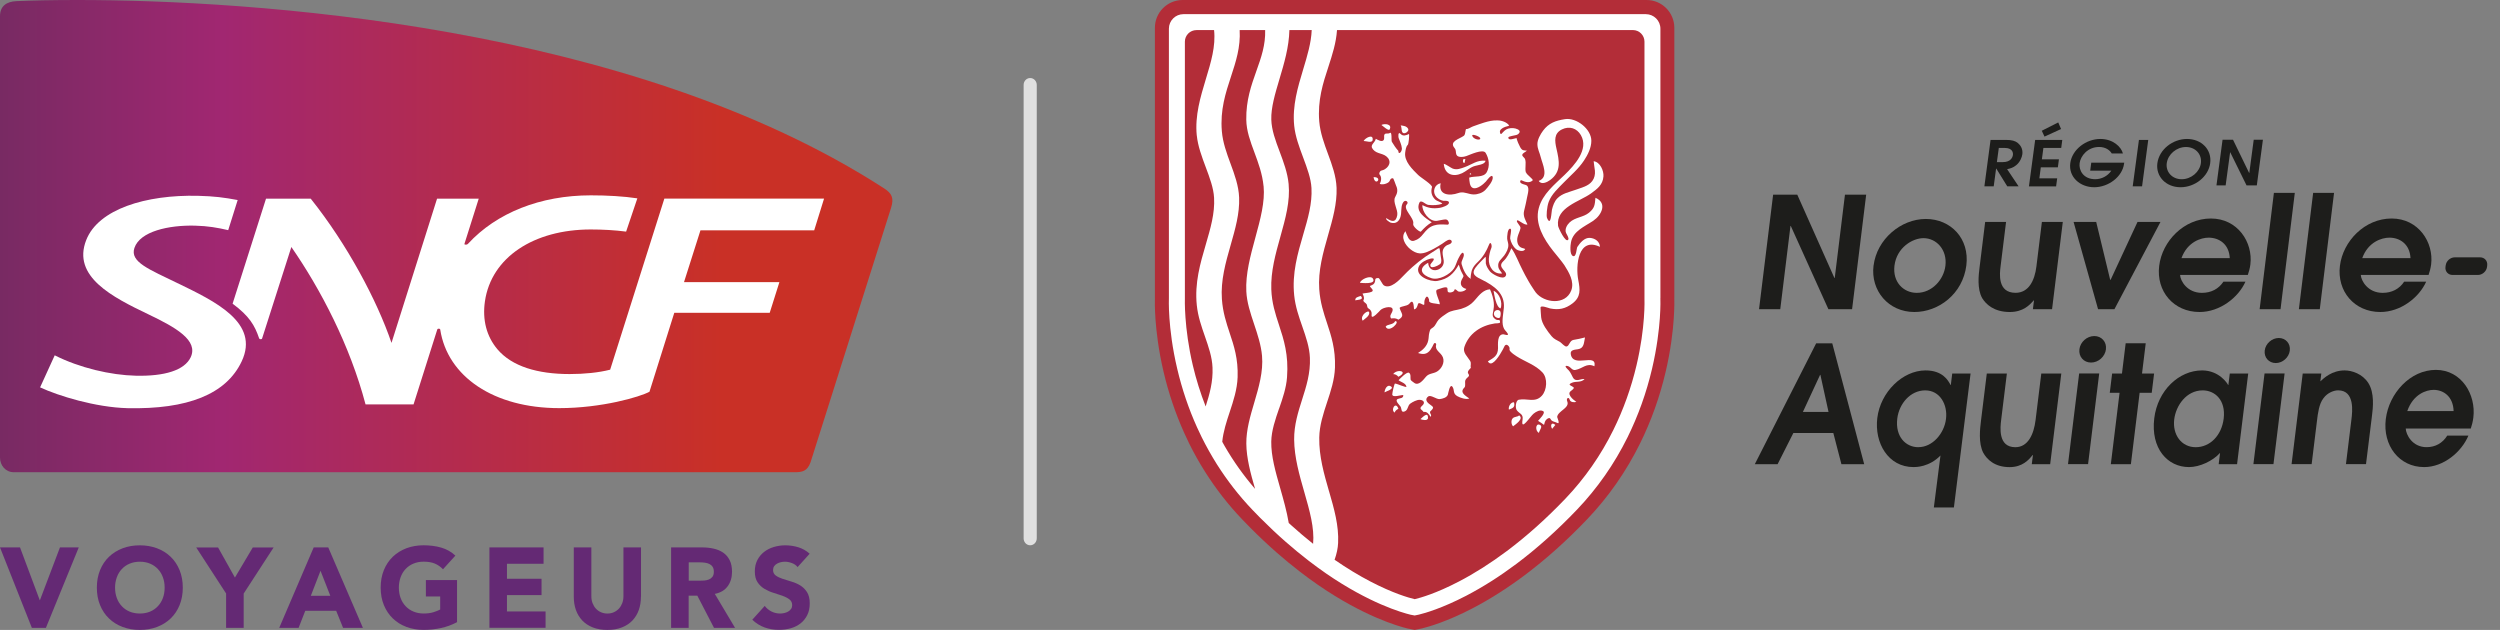 <svg width="127" height="32" viewBox="0 0 127 32" fill="none" xmlns="http://www.w3.org/2000/svg">
<rect x="0" y="0" width="127" height="32" fill="#808080" stroke="none"/>
<path d="M101.444 8.235H101.749C102.14 8.235 102.239 7.997 102.256 7.873C102.274 7.741 102.218 7.516 101.845 7.516H101.539L101.442 8.235H101.444ZM101.119 7.107H101.906C102.202 7.107 102.378 7.158 102.508 7.266C102.64 7.375 102.77 7.565 102.735 7.836C102.714 7.993 102.619 8.237 102.413 8.4C102.243 8.534 102.094 8.565 101.962 8.594L102.543 9.464H101.968L101.409 8.561H101.402L101.281 9.464H100.807L101.121 7.105L101.119 7.107Z" fill="#1D1D1B"/>
<path d="M103.723 6.642L104.559 6.219L104.702 6.555L103.861 6.939L103.723 6.644V6.642ZM103.384 7.107H104.764L104.71 7.516H103.805L103.727 8.094H104.594L104.539 8.501H103.673L103.599 9.059H104.505L104.45 9.468H103.07L103.386 7.109L103.384 7.107Z" fill="#1D1D1B"/>
<path d="M106.238 8.264H107.911L107.903 8.315C107.814 8.987 107.102 9.512 106.385 9.512C105.668 9.512 105.075 8.993 105.17 8.286C105.263 7.592 105.974 7.059 106.699 7.059C107.343 7.059 107.758 7.46 107.845 7.797H107.277C107.188 7.642 106.977 7.466 106.635 7.466C106.058 7.466 105.695 7.917 105.645 8.288C105.597 8.648 105.831 9.104 106.44 9.104C106.756 9.104 107.071 8.945 107.256 8.669H106.182L106.236 8.262L106.238 8.264Z" fill="#1D1D1B"/>
<path d="M108.658 7.107L108.342 9.466H108.817L109.131 7.107H108.658Z" fill="#1D1D1B"/>
<path d="M110.828 9.105C111.319 9.105 111.747 8.726 111.805 8.29C111.865 7.838 111.53 7.468 111.047 7.468C110.565 7.468 110.133 7.838 110.071 8.29C110.012 8.726 110.34 9.105 110.828 9.105ZM111.102 7.059C111.83 7.059 112.371 7.594 112.278 8.291C112.189 8.966 111.511 9.512 110.772 9.512C110.034 9.512 109.505 8.966 109.594 8.291C109.687 7.594 110.373 7.059 111.102 7.059Z" fill="#1D1D1B"/>
<path d="M112.906 7.099H113.437L114.257 8.787H114.264L114.489 7.099H114.956L114.646 9.419H114.125L113.295 7.733H113.29L113.063 9.419H112.596L112.906 7.099Z" fill="#1D1D1B"/>
<path d="M90.075 9.888H91.301L93.187 14.119H93.205L93.724 9.888H94.802L94.086 15.709H92.883L90.972 11.478H90.956L90.437 15.709H89.359L90.075 9.888Z" fill="#1D1D1B"/>
<path d="M98.827 13.503C98.926 12.695 98.377 12.098 97.712 12.098C97.162 12.098 96.354 12.569 96.239 13.495C96.137 14.332 96.701 14.877 97.373 14.877C98.148 14.877 98.742 14.206 98.827 13.503ZM95.177 13.495C95.342 12.154 96.563 11.123 97.832 11.123C99.102 11.123 100.059 12.121 99.891 13.478C99.712 14.931 98.482 15.85 97.251 15.85C95.933 15.85 95.02 14.764 95.175 13.495" fill="#1D1D1B"/>
<path d="M104.79 11.274L104.245 15.707H103.271L103.327 15.259H103.311C103.106 15.499 102.774 15.85 102.096 15.85C101.288 15.85 100.883 15.451 100.697 15.148C100.427 14.678 100.515 13.958 100.561 13.59L100.846 11.274H101.908L101.629 13.534C101.584 13.893 101.464 14.875 102.391 14.875C103.061 14.875 103.362 14.243 103.449 13.542L103.728 11.274H104.79Z" fill="#1D1D1B"/>
<path d="M105.338 11.274H106.487L107.197 14.214H107.22L108.586 11.274H109.753L107.412 15.709H106.582L105.338 11.274Z" fill="#1D1D1B"/>
<path d="M113.272 13.112C113.239 12.4 112.728 12.073 112.2 12.073C111.809 12.073 111.121 12.288 110.819 13.112H113.27H113.272ZM110.747 13.966C110.758 14.255 111.1 14.877 111.857 14.877C112.328 14.877 112.704 14.678 112.95 14.309H114.069C113.714 15.108 112.776 15.85 111.737 15.85C110.419 15.85 109.526 14.796 109.687 13.503C109.84 12.249 110.946 11.1 112.313 11.1C113.679 11.1 114.456 12.313 114.319 13.431C114.294 13.639 114.239 13.823 114.189 13.966H110.747Z" fill="#1D1D1B"/>
<path d="M115.514 9.797H116.576L115.851 15.709H114.789L115.514 9.797Z" fill="#1D1D1B"/>
<path d="M117.508 9.797H118.57L117.845 15.709H116.783L117.508 9.797Z" fill="#1D1D1B"/>
<path d="M122.453 13.112C122.42 12.4 121.909 12.073 121.384 12.073C120.992 12.073 120.302 12.288 120.002 13.112H122.453ZM119.928 13.966C119.942 14.255 120.281 14.877 121.039 14.877C121.51 14.877 121.886 14.678 122.132 14.309H123.25C122.895 15.108 121.959 15.85 120.92 15.85C119.602 15.85 118.709 14.796 118.868 13.503C119.023 12.249 120.13 11.1 121.496 11.1C122.862 11.1 123.639 12.313 123.502 13.431C123.475 13.639 123.42 13.823 123.372 13.966H119.93H119.928Z" fill="#1D1D1B"/>
<path d="M124.242 13.48C124.269 13.257 124.476 13.073 124.701 13.073H125.992C126.216 13.073 126.377 13.255 126.35 13.48L126.341 13.561C126.311 13.784 126.106 13.968 125.879 13.968H124.588C124.364 13.968 124.201 13.786 124.23 13.561L124.24 13.48H124.242Z" fill="#1D1D1B"/>
<path d="M116.323 17.805C116.28 18.158 115.959 18.443 115.608 18.443C115.257 18.443 115.005 18.158 115.048 17.805C115.09 17.455 115.412 17.17 115.763 17.17C116.114 17.17 116.366 17.455 116.321 17.805" fill="#1D1D1B"/>
<path d="M91.587 20.926H92.889L92.476 19.042H92.461L91.587 20.926ZM92.259 17.441H93.079L94.701 23.581H93.544L93.133 21.997H91.102L90.302 23.581H89.144L92.261 17.441H92.259Z" fill="#1D1D1B"/>
<path d="M97.454 22.716C98.175 22.716 98.768 22.019 98.857 21.282C98.947 20.559 98.553 19.831 97.801 19.831C97.049 19.831 96.475 20.503 96.382 21.259C96.268 22.187 96.817 22.718 97.452 22.718M100.105 18.976L99.258 25.78H98.239L98.576 23.139C98.005 23.728 97.33 23.728 97.208 23.728C95.919 23.728 95.212 22.501 95.367 21.232C95.53 19.912 96.654 18.817 97.819 18.817C98.685 18.817 98.968 19.323 99.086 19.555H99.102L99.173 18.974H100.109L100.105 18.976Z" fill="#1D1D1B"/>
<path d="M104.714 18.976L104.149 23.581H103.214L103.273 23.116H103.257C103.057 23.366 102.738 23.73 102.084 23.73C101.309 23.73 100.924 23.317 100.749 23C100.495 22.511 100.586 21.763 100.633 21.383L100.929 18.976H101.949L101.66 21.325C101.614 21.699 101.488 22.718 102.379 22.718C103.023 22.718 103.319 22.064 103.408 21.333L103.697 18.976H104.716H104.714Z" fill="#1D1D1B"/>
<path d="M107.674 19.955H107.176L107.296 18.974H107.796L107.984 17.439H109.003L108.815 18.974H109.428L109.308 19.955H108.693L108.249 23.581H107.23L107.674 19.955Z" fill="#1D1D1B"/>
<path d="M111.897 19.831C111.062 19.831 110.536 20.61 110.451 21.3C110.354 22.079 110.814 22.718 111.542 22.718C112.271 22.718 112.858 22.121 112.963 21.267C113.079 20.311 112.504 19.831 111.897 19.831ZM113.645 23.581H112.709L112.779 23.007C112.407 23.422 111.74 23.728 111.203 23.728C110.108 23.728 109.25 22.782 109.436 21.249C109.608 19.838 110.686 18.817 111.866 18.817C112.734 18.817 113.165 19.489 113.186 19.557H113.201L113.273 18.976H114.209L113.643 23.581H113.645Z" fill="#1D1D1B"/>
<path d="M116.98 18.976H117.922L117.873 19.373C118.063 19.199 118.463 18.817 119.108 18.817C119.476 18.817 120.013 18.991 120.31 19.456C120.637 19.962 120.544 20.736 120.5 21.09L120.193 23.579H119.174L119.453 21.305C119.5 20.924 119.635 19.829 118.775 19.829C118.591 19.829 118.249 19.927 118.027 20.236C117.808 20.517 117.747 20.997 117.701 21.389L117.432 23.579H116.412L116.978 18.974L116.98 18.976Z" fill="#1D1D1B"/>
<path d="M124.644 20.883C124.621 20.145 124.134 19.805 123.627 19.805C123.251 19.805 122.586 20.028 122.289 20.883H124.644ZM122.212 21.771C122.221 22.069 122.539 22.716 123.268 22.716C123.72 22.716 124.084 22.509 124.322 22.127H125.396C125.049 22.957 124.14 23.728 123.146 23.728C121.88 23.728 121.033 22.633 121.198 21.288C121.359 19.986 122.433 18.79 123.743 18.79C125.053 18.79 125.79 20.052 125.646 21.212C125.619 21.428 125.567 21.617 125.516 21.769H122.21L122.212 21.771Z" fill="#1D1D1B"/>
<path d="M105.055 23.577H106.074L106.64 18.972H105.621L105.055 23.577Z" fill="#1D1D1B"/>
<path d="M106.983 17.743C106.936 18.117 106.599 18.418 106.225 18.418C105.851 18.418 105.589 18.117 105.634 17.743C105.678 17.371 106.018 17.071 106.39 17.071C106.762 17.071 107.027 17.371 106.981 17.743" fill="#1D1D1B"/>
<path d="M114.473 23.577H115.492L116.058 18.972H115.039L114.473 23.577Z" fill="#1D1D1B"/>
<path d="M85.056 15.125V1.411C85.056 0.634 84.423 0 83.646 0H60.078C59.301 0 58.669 0.632 58.669 1.409V15.125C58.665 15.247 58.658 15.629 58.698 16.21C58.741 16.821 58.848 17.782 59.113 18.904C59.365 19.974 59.718 21.017 60.162 22.001C60.241 22.178 60.322 22.352 60.408 22.525C60.65 23.015 60.921 23.5 61.216 23.965C61.764 24.833 62.396 25.643 63.094 26.376C63.232 26.521 63.369 26.663 63.507 26.8C63.947 27.244 64.396 27.666 64.844 28.06C65.239 28.407 65.648 28.744 66.057 29.058C66.364 29.293 66.67 29.517 66.972 29.725C69.261 31.3 71.007 31.806 71.488 31.924L71.866 32L72.234 31.924C72.575 31.841 73.507 31.578 74.792 30.909C75.672 30.451 76.568 29.884 77.45 29.223C78.533 28.411 79.603 27.453 80.628 26.378C81.706 25.248 82.611 23.951 83.316 22.525C83.878 21.389 84.314 20.172 84.611 18.906C84.876 17.784 84.983 16.821 85.025 16.21C85.066 15.615 85.058 15.235 85.055 15.127L85.056 15.125Z" fill="#B32D38"/>
<path d="M84.349 15.142V1.459C84.349 1.05 84.016 0.719 83.607 0.719H60.119C59.712 0.719 59.38 1.05 59.38 1.457V15.135C59.38 15.15 59.363 15.53 59.407 16.164C59.448 16.745 59.549 17.666 59.805 18.743C60.047 19.77 60.384 20.767 60.809 21.707C60.884 21.875 60.964 22.042 61.045 22.207C61.276 22.674 61.537 23.137 61.816 23.583C62.34 24.41 62.943 25.186 63.607 25.883C63.741 26.025 63.875 26.162 64.008 26.296C64.439 26.728 64.875 27.141 65.307 27.519C65.691 27.856 66.086 28.182 66.481 28.486C66.776 28.713 67.075 28.93 67.365 29.132C69.553 30.639 71.199 31.116 71.654 31.227L71.864 31.267L72.077 31.223C72.393 31.147 73.259 30.899 74.476 30.267C75.321 29.827 76.182 29.283 77.033 28.645C78.083 27.858 79.12 26.928 80.118 25.883C81.145 24.806 82.01 23.569 82.682 22.209C83.219 21.121 83.636 19.957 83.922 18.743C84.176 17.666 84.279 16.745 84.32 16.164C84.362 15.561 84.349 15.193 84.347 15.144L84.349 15.142ZM64.191 9.456C64.268 10.249 64.028 11.134 63.772 12.072C63.524 12.981 63.268 13.921 63.313 14.805C63.34 15.359 63.518 15.896 63.708 16.464C63.883 16.987 64.063 17.528 64.111 18.077C64.181 18.875 63.944 19.677 63.716 20.453C63.514 21.133 63.307 21.838 63.313 22.53C63.319 23.275 63.534 24.065 63.758 24.835C63.179 24.164 62.66 23.436 62.214 22.664C62.179 22.606 62.148 22.546 62.115 22.486L62.09 22.441C62.142 21.918 62.309 21.414 62.47 20.928C62.656 20.366 62.848 19.784 62.871 19.162C62.904 18.228 62.683 17.561 62.468 16.918C62.297 16.4 62.119 15.865 62.072 15.191C62.005 14.249 62.264 13.336 62.516 12.454C62.753 11.625 62.977 10.842 62.948 10.041C62.927 9.442 62.716 8.867 62.51 8.311C62.316 7.785 62.117 7.241 62.07 6.667C61.979 5.586 62.26 4.725 62.534 3.892C62.786 3.122 63.024 2.394 62.975 1.529H64.27C64.293 2.285 64.067 2.925 63.826 3.601C63.565 4.335 63.295 5.095 63.311 6.082C63.319 6.652 63.516 7.181 63.724 7.741C63.921 8.274 64.127 8.824 64.189 9.458L64.191 9.456ZM60.797 6.88C60.851 7.423 61.055 7.966 61.251 8.491C61.456 9.037 61.648 9.553 61.675 10.047C61.72 10.832 61.493 11.601 61.255 12.417C60.973 13.379 60.681 14.375 60.797 15.503C60.855 16.071 61.035 16.588 61.21 17.088C61.396 17.625 61.574 18.131 61.596 18.672C61.627 19.395 61.443 20.034 61.247 20.648C60.981 19.966 60.762 19.267 60.597 18.567C60.138 16.623 60.192 15.169 60.192 15.152V2.116C60.192 1.793 60.456 1.529 60.78 1.529H61.675C61.764 2.339 61.52 3.153 61.258 4.014C60.983 4.927 60.696 5.87 60.795 6.88H60.797ZM64.98 20.753C65.158 20.238 65.342 19.705 65.381 19.166C65.468 18.02 65.216 17.249 64.972 16.505C64.784 15.933 64.607 15.392 64.582 14.698C64.549 13.791 64.799 12.896 65.041 12.032C65.301 11.101 65.547 10.223 65.462 9.344C65.408 8.776 65.204 8.231 65.007 7.704C64.795 7.142 64.598 6.611 64.582 6.076C64.565 5.462 64.774 4.766 64.993 4.029C65.233 3.225 65.481 2.395 65.501 1.527H66.635C66.608 2.176 66.412 2.828 66.204 3.516C65.929 4.429 65.644 5.372 65.745 6.384C65.799 6.929 66.003 7.471 66.199 7.997C66.402 8.543 66.596 9.059 66.623 9.551C66.666 10.336 66.441 11.105 66.202 11.919C65.921 12.883 65.629 13.877 65.745 15.005C65.803 15.573 65.983 16.09 66.158 16.59C66.344 17.125 66.52 17.633 66.543 18.17C66.576 18.951 66.359 19.633 66.148 20.294C65.947 20.928 65.737 21.583 65.743 22.329C65.751 23.238 66.011 24.139 66.261 25.009C66.528 25.939 66.78 26.817 66.706 27.626C66.336 27.331 65.966 27.019 65.606 26.693L65.468 26.567C65.367 25.967 65.198 25.375 65.036 24.804C64.795 23.965 64.569 23.17 64.58 22.432C64.59 21.871 64.788 21.302 64.978 20.751L64.98 20.753ZM67.513 24.953C67.263 24.085 67.003 23.187 67.018 22.234C67.028 21.604 67.226 21.009 67.416 20.433C67.602 19.871 67.796 19.29 67.817 18.668C67.848 17.732 67.627 17.063 67.414 16.418C67.243 15.902 67.065 15.367 67.018 14.695C66.951 13.753 67.212 12.84 67.464 11.956C67.701 11.129 67.925 10.345 67.898 9.545C67.877 8.946 67.666 8.371 67.46 7.814C67.266 7.289 67.067 6.745 67.018 6.171C66.929 5.089 67.208 4.227 67.482 3.394C67.683 2.773 67.875 2.186 67.92 1.527H82.951C83.275 1.527 83.539 1.791 83.539 2.114V15.164C83.541 15.222 83.593 16.621 83.136 18.553C82.864 19.707 82.467 20.813 81.957 21.844C81.322 23.129 80.506 24.3 79.535 25.319C78.567 26.333 77.564 27.232 76.55 27.992C75.734 28.602 74.912 29.126 74.106 29.544C72.949 30.147 72.164 30.368 71.866 30.438C71.563 30.366 70.774 30.143 69.614 29.539C69.015 29.227 68.404 28.854 67.797 28.436C67.906 28.128 67.964 27.849 67.976 27.585C68.018 26.697 67.774 25.848 67.514 24.951L67.513 24.953Z" fill="white"/>
<path d="M76.223 15.836C76.223 15.836 76.221 15.831 76.219 15.829C76.202 15.798 76.186 15.782 76.177 15.78C76.084 15.712 75.909 15.761 75.892 15.908C75.878 16.052 75.989 16.145 76.124 16.156C76.198 16.164 76.219 16.096 76.227 16.026C76.237 15.972 76.237 15.933 76.235 15.902C76.235 15.902 76.227 15.852 76.221 15.836H76.223Z" fill="white"/>
<path d="M75.873 14.772C75.914 15.003 76.003 15.602 76.228 15.668C76.35 15.383 76.168 14.885 75.873 14.772Z" fill="white"/>
<path d="M71.379 6.762C71.464 6.741 71.587 6.63 71.528 6.533C71.447 6.402 71.298 6.39 71.154 6.369C71.236 6.493 71.145 6.816 71.379 6.762Z" fill="white"/>
<path d="M69.729 7.117C69.781 6.776 69.349 7.006 69.272 7.163C69.388 7.156 69.7 7.285 69.729 7.117Z" fill="white"/>
<path d="M70.593 6.576C70.742 6.291 70.317 6.264 70.176 6.349C70.236 6.384 70.54 6.677 70.593 6.576Z" fill="white"/>
<path d="M69.777 8.998C70.273 8.987 69.857 9.508 69.777 8.998Z" fill="white"/>
<path d="M72.175 11.772C72.353 11.576 72.502 11.431 72.733 11.291C72.427 11.08 71.906 10.783 72.097 10.314C72.185 10.099 72.402 10.394 72.562 10.409C72.787 10.431 73.059 10.434 73.27 10.343C73.206 10.262 72.997 10.223 72.906 10.134C72.729 9.963 72.673 9.744 72.745 9.51C72.784 9.392 72.173 9.02 72.043 8.89C71.754 8.607 71.324 8.196 71.384 7.748C71.402 7.632 71.421 7.442 71.514 7.361C71.562 7.32 71.601 6.855 71.576 6.808C71.442 6.874 71.274 6.936 71.153 6.806C71.006 6.649 71.035 6.963 71.049 7.006C71.111 7.186 71.2 7.345 71.216 7.539C71.227 7.709 71.035 7.903 71.035 7.663C70.902 7.518 70.809 7.37 70.706 7.202C70.667 7.138 70.731 6.663 70.601 6.756C70.522 6.814 70.409 6.75 70.345 6.816C70.283 6.876 70.336 6.998 70.307 7.076C70.245 7.262 69.981 7.101 69.892 7.051C69.841 7.279 69.553 7.357 69.754 7.597C69.963 7.845 70.297 7.762 70.506 8.023C70.731 8.306 70.446 8.613 70.169 8.667C70.103 8.68 70.033 8.812 70.088 8.872C70.204 9.004 70.163 9.206 70.093 9.341C70.223 9.394 70.396 9.351 70.508 9.281C70.661 9.184 70.578 9.056 70.764 9.055C70.791 9.055 70.902 9.388 70.917 9.421C71.02 9.634 70.995 9.805 70.878 10.006C70.731 10.26 71.028 10.648 70.981 10.929C70.915 11.314 70.706 11.272 70.427 11.082C70.353 11.14 70.611 11.303 70.65 11.312C70.927 11.39 71.086 11.227 71.148 11C71.208 10.783 71.156 10.562 71.247 10.341C71.363 10.07 71.584 10.264 71.479 10.365C71.221 10.62 71.865 11.062 71.791 11.378C71.762 11.493 72.07 11.764 72.171 11.77L72.175 11.772Z" fill="white"/>
<path d="M69.745 14.154C69.629 13.964 69.125 14.187 69.086 14.367C69.15 14.367 69.933 14.468 69.745 14.154Z" fill="white"/>
<path d="M69.555 15.867C69.524 15.714 69.076 16.02 69.214 16.274C69.218 16.274 69.229 16.288 69.223 16.294C69.328 16.195 69.592 16.049 69.555 15.867Z" fill="white"/>
<path d="M70.875 16.313C70.784 16.515 70.46 16.458 70.391 16.596C70.557 16.951 71.17 16.311 70.875 16.313Z" fill="white"/>
<path d="M68.854 15.261C68.924 15.224 69.329 15.251 69.128 15.034C69.025 15.069 68.816 15.102 68.854 15.261Z" fill="white"/>
<path d="M73.019 14.71C73.091 14.693 73.494 14.51 73.527 14.642C73.552 14.735 73.494 14.851 73.645 14.859C73.717 14.863 73.872 14.824 73.884 14.733C73.897 14.621 74.045 14.79 74.07 14.801C74.186 14.85 74.428 14.795 74.492 14.677C74.264 14.627 74.14 14.452 74.252 14.216C74.349 14.012 74.391 14.076 74.267 13.859C74.192 13.729 74.155 13.586 74.107 13.444C73.847 13.904 73.574 14.171 73.025 14.27C72.659 14.334 71.823 14.018 72.089 13.512C72.182 13.334 72.451 13.191 72.657 13.142C72.661 13.142 72.663 13.142 72.665 13.142C72.684 13.138 72.703 13.132 72.721 13.13C73.008 13.09 72.674 13.388 72.665 13.433C72.609 13.726 73.083 13.481 73.161 13.412C73.248 13.332 73.217 13.177 73.198 13.076C73.171 12.923 73.163 12.762 73.126 12.611C73.06 12.605 73.004 12.656 72.953 12.691C72.777 12.811 72.589 12.917 72.415 13.039C72.18 13.202 71.957 13.38 71.744 13.57C71.581 13.716 71.424 13.869 71.273 14.028C71.089 14.224 70.633 14.7 70.306 14.501C70.219 14.448 70.085 14.125 70.025 14.125C69.783 14.121 69.913 14.231 69.812 14.392C69.761 14.474 69.662 14.489 69.587 14.53C69.62 14.627 69.825 14.743 69.688 14.819C69.56 14.884 69.356 14.879 69.215 14.914C69.265 15.018 69.325 15.129 69.265 15.245C69.225 15.326 69.385 15.386 69.426 15.456C69.467 15.54 69.438 15.619 69.517 15.667C69.637 15.735 69.697 15.848 69.678 15.989C69.635 16.319 70.114 15.764 70.13 15.749C70.263 15.611 70.872 15.468 70.725 15.836C70.678 15.954 70.573 16.041 70.666 16.177C70.839 16.164 70.889 16.156 71.043 16.239C71.366 16.047 71.201 15.952 71.105 15.662C71.07 15.559 71.488 15.563 71.587 15.435C71.808 15.144 71.814 15.518 71.833 15.714C71.955 15.704 72.004 15.559 72.027 15.464C72.077 15.262 72.368 15.619 72.356 15.425C72.349 15.311 72.368 15.197 72.44 15.1C72.521 14.989 72.612 15.206 72.597 15.27C72.566 15.425 72.996 15.414 73.122 15.456C73.126 15.456 73.13 15.456 73.136 15.456C73.174 15.33 72.828 14.755 73.019 14.71Z" fill="white"/>
<path d="M71.039 19.141C71.585 18.86 70.958 18.724 70.775 19.005C70.888 19.005 70.969 19.061 71.039 19.141Z" fill="white"/>
<path d="M72.542 21.23C72.548 20.874 72.245 21.224 72.156 21.292C72.232 21.325 72.538 21.403 72.542 21.23Z" fill="white"/>
<path d="M70.334 19.933C70.415 19.877 70.848 19.759 70.663 19.633C70.464 19.497 70.34 19.788 70.334 19.933Z" fill="white"/>
<path d="M70.851 20.959C70.876 20.86 70.957 20.809 71.039 20.767C70.905 20.354 70.62 20.833 70.851 20.959Z" fill="white"/>
<path d="M72.682 20.877C72.903 20.666 72.779 20.666 72.576 20.497C72.442 20.383 72.403 20.249 72.556 20.139C72.688 20.044 72.973 20.294 73.138 20.274C73.277 20.257 73.504 20.201 73.552 20.044C73.57 19.986 73.655 19.449 73.791 19.658C73.901 19.829 73.791 19.989 74.035 20.127C74.182 20.209 74.477 20.313 74.642 20.243C74.442 20.1 74.132 19.939 74.388 19.691C74.475 19.61 74.395 19.414 74.446 19.303C74.521 19.15 74.698 19.133 74.593 18.989C74.51 18.875 74.653 18.763 74.719 18.687C74.682 18.546 74.762 18.466 74.678 18.328C74.556 18.121 74.295 17.914 74.388 17.631C74.618 16.943 75.221 16.538 75.942 16.429C75.981 16.423 76.194 16.435 76.2 16.377C76.215 16.179 76.103 16.309 75.975 16.222C75.578 15.95 76.171 15.795 75.692 14.697C75.366 14.712 75.138 14.991 74.94 15.226C74.739 15.466 74.523 15.598 74.229 15.689C73.977 15.764 73.727 15.762 73.502 15.916C73.353 16.016 73.201 16.115 73.079 16.247C72.973 16.361 72.928 16.542 72.798 16.633C72.636 16.749 72.661 16.712 72.609 16.902C72.574 17.034 72.585 17.164 72.554 17.296C72.494 17.586 72.275 17.784 72.035 17.933C72.3 18.018 72.496 18.009 72.674 17.761C72.738 17.67 72.787 17.565 72.837 17.464C72.882 17.385 72.977 17.441 72.955 17.52C72.882 17.807 73.201 17.896 73.3 18.154C73.401 18.422 73.233 18.732 73.004 18.873C72.814 18.989 72.593 18.958 72.442 19.135C72.31 19.288 72.062 19.635 71.826 19.437C71.785 19.398 71.67 19.342 71.659 19.278C71.641 19.177 71.688 19.001 71.572 18.935C71.467 18.875 71.106 19.249 71.046 19.315C71.172 19.416 71.403 19.455 71.446 19.637C71.465 19.724 70.977 19.486 70.864 19.484C70.833 19.484 70.725 19.953 70.727 20.034C70.728 20.22 71.17 20.059 71.287 20.069C71.294 20.245 71.134 20.214 71.013 20.267C70.823 20.344 71.108 20.581 71.155 20.666C71.211 20.778 71.166 20.984 71.368 20.896C71.533 20.827 71.502 20.606 71.643 20.503C71.756 20.42 71.983 20.302 72.126 20.311C72.329 20.323 72.413 20.464 72.248 20.608C72.039 20.786 72.26 20.813 72.32 20.931C72.492 20.883 72.601 21.059 72.672 21.174C72.771 21.073 72.572 20.978 72.676 20.877H72.682Z" fill="white"/>
<path d="M76.866 21.656C76.957 21.581 77.442 21.271 77.169 21.1C77.109 21.185 76.926 21.154 76.839 21.257C76.752 21.36 76.771 21.565 76.864 21.656H76.866Z" fill="white"/>
<path d="M78.208 21.575C77.997 21.497 77.985 21.904 78.177 21.988C78.21 21.837 78.406 21.647 78.208 21.575Z" fill="white"/>
<path d="M76.913 20.437C76.747 20.416 76.611 20.66 76.652 20.809C76.663 20.806 76.646 20.79 76.652 20.809C76.855 20.73 76.975 20.691 76.913 20.437Z" fill="white"/>
<path d="M79.012 21.586C78.81 21.412 78.742 21.619 78.849 21.784C78.903 21.718 78.956 21.652 79.012 21.586Z" fill="white"/>
<path d="M80.949 11.206C81.352 10.933 81.672 10.316 81.049 10.047C81.015 10.406 81.013 10.565 80.722 10.805C80.433 11.043 80.016 11.034 79.736 11.299C79.604 11.423 79.478 11.644 79.555 11.832C79.582 11.9 79.718 12.09 79.668 12.171C79.538 12.379 79.16 11.566 79.15 11.472C79.032 10.537 80.251 10.239 80.819 9.83C81.142 9.595 81.424 9.39 81.455 8.962C81.478 8.677 81.286 8.227 80.958 8.19C80.951 8.19 81.019 8.626 81.022 8.675C81.036 8.863 81.003 9.041 80.887 9.196C80.689 9.462 80.334 9.533 80.04 9.642C79.712 9.762 79.363 9.818 79.111 10.078C78.96 10.233 78.888 10.45 78.838 10.658C78.813 10.756 78.79 11.555 78.588 11.07C78.549 10.977 78.578 10.518 78.673 10.258C78.823 9.859 79.146 9.574 79.431 9.28C79.792 8.907 80.179 8.592 80.468 8.154C80.66 7.863 80.84 7.51 80.84 7.153C80.84 6.555 80.082 5.96 79.501 6.053C79.03 6.126 78.677 6.248 78.386 6.64C78.255 6.818 78.098 7.091 78.1 7.322C78.102 7.572 78.214 7.748 78.27 7.987C78.354 8.334 78.701 8.995 78.168 9.19C78.299 9.402 78.592 9.26 78.747 9.146C79.329 8.716 79.21 8.173 79.069 7.553C78.98 7.163 78.929 6.776 79.35 6.572C79.724 6.39 80.106 6.512 80.309 6.865C80.73 7.597 79.97 8.405 79.489 8.876C78.97 9.38 78.359 9.855 78.168 10.578C77.958 11.371 78.427 12.148 78.894 12.739C78.995 12.865 79.375 13.322 79.468 13.468C79.703 13.838 79.989 14.309 79.819 14.757C79.524 15.526 78.435 15.392 78.014 14.854C77.987 14.819 77.964 14.782 77.939 14.745C77.939 14.743 77.935 14.741 77.935 14.739C77.933 14.735 77.929 14.731 77.927 14.728C77.869 14.646 77.815 14.563 77.763 14.476C77.735 14.433 77.71 14.39 77.685 14.346C77.669 14.319 77.654 14.293 77.638 14.266C77.524 14.069 77.421 13.873 77.332 13.693C77.15 13.348 77.003 12.921 76.778 12.609C76.669 12.857 76.569 13.082 76.369 13.27C76.012 13.607 76.64 13.774 76.487 14.022C76.35 14.249 75.79 13.912 75.693 13.79C75.598 13.671 75.507 13.53 75.479 13.379C75.47 13.33 75.497 13.067 75.46 13.047C75.295 13.222 75.09 13.41 74.95 13.604C74.706 13.952 75.012 14.074 75.295 14.216C75.902 14.52 76.454 14.904 76.396 15.636C76.373 15.916 76.278 16.334 76.367 16.608C76.417 16.768 76.495 16.799 76.58 16.927C76.693 17.092 76.398 16.983 76.381 16.983C76.038 16.968 76.102 17.507 76.1 17.691C76.094 18.082 75.875 18.177 75.584 18.356L75.603 18.385C75.603 18.385 75.64 18.449 75.706 18.462C75.706 18.462 75.708 18.462 75.71 18.462C75.741 18.468 75.774 18.462 75.817 18.437H75.819C76.069 18.301 76.381 17.697 76.415 17.613C76.478 17.458 76.603 17.507 76.667 17.627C76.724 17.735 76.627 17.747 76.749 17.873C76.828 17.958 76.939 18.03 77.038 18.096C77.468 18.375 78.003 18.536 78.359 18.922C78.631 19.218 78.588 19.817 78.325 20.104C77.981 20.48 77.575 20.22 77.152 20.307C76.997 20.34 76.966 20.712 77.049 20.833C77.175 21.021 77.396 21.015 77.346 21.321C77.239 21.959 77.741 21.139 77.91 21.011C78.032 20.914 78.235 20.794 78.392 20.887C78.538 20.972 78.193 21.307 78.133 21.379C78.239 21.443 78.336 21.509 78.437 21.585C78.462 21.48 78.483 21.379 78.563 21.307C78.567 21.305 78.569 21.302 78.573 21.3C78.584 21.29 78.592 21.278 78.608 21.271C78.77 21.18 78.747 21.3 78.834 21.371C78.888 21.416 79.032 21.441 79.102 21.482C79.278 21.583 79.102 21.199 79.104 21.183C79.135 20.873 79.761 20.728 79.615 20.387C79.547 20.224 79.701 20.143 79.741 20.307C79.772 20.439 79.978 20.451 80.077 20.416C79.964 20.331 79.854 20.251 79.776 20.131C79.691 19.999 79.722 19.933 79.78 19.879C79.782 19.875 79.786 19.873 79.79 19.871C79.846 19.823 79.921 19.78 79.956 19.703C79.885 19.59 79.561 19.561 79.867 19.439C80.071 19.358 80.311 19.445 80.497 19.259C80.317 19.214 80.053 19.445 79.904 19.175C79.836 19.053 79.784 18.914 79.689 18.811C79.689 18.809 79.423 18.579 79.582 18.584C79.794 18.596 79.834 18.832 80.03 18.794C80.41 18.724 80.592 18.416 80.997 18.606C81.133 17.896 79.916 18.722 79.796 17.997C79.755 17.774 79.978 17.768 80.16 17.741C80.48 17.693 80.46 17.402 80.516 17.154C80.516 17.15 80.516 17.146 80.516 17.142C80.321 17.197 80.131 17.233 79.933 17.267C79.736 17.299 79.724 17.573 79.584 17.602C79.485 17.621 79.325 17.416 79.249 17.371C79.086 17.274 78.947 17.232 78.823 17.082C78.613 16.828 78.321 16.447 78.29 16.115C78.272 15.954 78.27 15.793 78.259 15.635C78.247 15.478 78.685 15.656 78.745 15.669C79.187 15.757 79.518 15.689 79.879 15.416C80.313 15.086 80.272 14.72 80.177 14.229C80.034 13.508 80.162 12.01 81.276 12.54C81.269 12.264 81.022 12.101 80.766 12.084C80.489 12.065 80.265 12.34 80.129 12.545C80.084 12.611 80.084 13.078 79.908 13.007C79.728 12.931 79.776 12.452 79.807 12.301C79.918 11.729 80.515 11.501 80.949 11.208V11.206Z" fill="white"/>
<path d="M74.66 8.844C74.683 8.871 74.713 8.871 74.742 8.844C74.724 8.826 74.703 8.807 74.683 8.789C74.676 8.807 74.668 8.824 74.66 8.844Z" fill="white"/>
<path d="M74.439 8.078C74.359 8.094 74.358 8.078 74.326 8.098C74.336 8.092 74.323 8.132 74.326 8.098C74.319 8.158 74.293 8.287 74.402 8.274C74.414 8.208 74.427 8.142 74.439 8.078Z" fill="white"/>
<path d="M75.462 8.165C75.043 8.119 74.768 8.359 74.415 8.487C74.216 8.557 74.01 8.646 73.795 8.563C73.697 8.524 73.433 8.326 73.344 8.324C73.388 8.873 73.83 9.006 74.274 8.799C74.478 8.704 74.638 8.539 74.85 8.456C75.026 8.386 75.445 8.369 75.462 8.167" fill="white"/>
<path d="M77.513 8.76C77.453 8.543 77.546 8.295 77.472 8.078C77.449 8.012 77.327 7.944 77.331 7.874C77.331 7.779 77.513 7.717 77.567 7.652C77.507 7.648 77.445 7.648 77.387 7.632C77.331 7.617 77.29 7.58 77.259 7.533C77.228 7.489 77.207 7.436 77.183 7.388C77.16 7.343 77.139 7.297 77.118 7.252C77.112 7.237 77.026 7.016 77.046 7.014C76.947 7.024 76.625 7.169 76.623 6.989C76.623 6.907 77.009 6.888 77.096 6.83C77.218 6.748 77.247 6.642 77.1 6.57C76.955 6.5 76.782 6.489 76.627 6.531C76.466 6.576 76.393 6.675 76.282 6.791C76.276 6.797 76.269 6.805 76.261 6.807C76.203 6.826 76.191 6.696 76.197 6.663C76.209 6.599 76.259 6.557 76.309 6.522C76.364 6.485 76.424 6.458 76.486 6.438C76.546 6.417 76.612 6.411 76.668 6.378C76.548 6.204 76.282 6.117 76.079 6.117C75.846 6.105 75.615 6.159 75.397 6.225C75.205 6.283 75.017 6.355 74.827 6.421C74.73 6.454 74.584 6.568 74.48 6.555C74.462 6.551 74.449 6.655 74.431 6.745C74.427 6.766 74.424 6.785 74.418 6.805C74.41 6.832 74.402 6.855 74.392 6.867C74.383 6.878 74.371 6.888 74.358 6.9C74.352 6.903 74.346 6.907 74.34 6.913C74.133 7.06 73.604 7.184 73.891 7.522C73.989 7.638 73.935 7.737 73.987 7.859C74.057 8.024 74.364 7.973 74.487 7.929C74.666 7.867 75.335 7.545 75.47 7.766C75.643 8.049 75.699 8.438 75.526 8.749C75.362 9.039 74.9 8.927 74.635 9.024C74.648 9.181 74.646 9.502 74.842 9.557C75.052 9.615 75.36 9.359 75.486 9.219C75.517 9.183 75.776 8.814 75.825 8.979C75.881 9.173 75.573 9.52 75.457 9.648C75.315 9.799 75.061 9.882 74.86 9.878C74.612 9.873 74.42 9.743 74.183 9.78C74.177 9.78 74.172 9.783 74.164 9.783C74.135 9.789 74.108 9.795 74.079 9.807C73.644 9.964 73.051 9.919 73.187 9.309C72.889 9.361 72.761 9.702 72.924 9.95C73.009 10.078 73.168 10.173 73.315 10.2C73.321 10.2 73.331 10.2 73.342 10.2C73.354 10.2 73.367 10.2 73.383 10.2C73.392 10.2 73.404 10.2 73.414 10.2C73.418 10.2 73.422 10.2 73.425 10.2C73.515 10.202 73.619 10.218 73.606 10.307C73.588 10.435 73.263 10.539 73.148 10.557C72.799 10.609 72.559 10.576 72.257 10.419C72.232 10.751 72.608 11.274 72.999 11.218C73.108 11.202 73.214 11.173 73.323 11.158C73.391 11.148 73.466 11.132 73.526 11.177C73.577 11.216 73.642 11.355 73.571 11.402C73.551 11.413 73.528 11.413 73.507 11.412C73.28 11.4 73.059 11.382 72.838 11.454C72.598 11.532 72.458 11.691 72.305 11.879C72.164 12.055 72.061 12.16 71.838 12.229C71.712 12.268 71.613 12.202 71.547 12.094C71.532 12.066 71.387 11.762 71.404 11.741C71.127 12.045 71.387 12.456 71.652 12.665C71.784 12.77 71.954 12.865 72.127 12.873C72.377 12.883 72.629 12.745 72.844 12.633C72.987 12.557 73.125 12.47 73.263 12.383C73.358 12.322 73.528 12.171 73.644 12.177C73.695 12.179 73.743 12.216 73.749 12.266C73.753 12.305 73.73 12.344 73.699 12.369C73.623 12.427 73.519 12.435 73.445 12.497C73.191 12.704 73.303 12.954 73.34 13.231C73.41 13.743 72.588 13.976 72.551 13.348C72.011 13.646 72.214 13.976 72.72 14.133C73.09 14.249 73.662 13.947 73.862 13.636C73.941 13.516 73.982 13.359 74.04 13.229C74.063 13.179 74.263 12.722 74.344 12.869C74.433 13.028 74.201 13.243 74.249 13.417C74.323 13.679 74.472 14.034 74.726 14.171C74.672 14.142 74.753 13.778 74.772 13.726C74.829 13.563 74.943 13.431 75.067 13.315C75.34 13.057 75.513 12.758 75.65 12.412C75.724 12.229 75.807 12.472 75.763 12.588C75.691 12.758 75.647 12.96 75.633 13.146C75.606 13.54 75.873 13.947 76.309 13.892C76.232 13.768 76.133 13.693 76.112 13.541C76.075 13.274 76.28 13.165 76.416 12.977C76.526 12.824 76.633 12.629 76.623 12.435C76.618 12.33 76.573 12.231 76.565 12.127C76.559 12.041 76.575 11.57 76.736 11.623C76.74 11.625 76.742 11.629 76.745 11.632C76.802 11.693 76.705 12.014 76.716 12.113C76.743 12.295 76.858 12.528 77.017 12.656C77.118 12.739 77.414 12.819 77.482 12.648C77.43 12.619 77.368 12.613 77.309 12.592C77.085 12.512 77.04 12.239 77.094 12.034C77.129 11.884 77.21 11.747 77.24 11.6C77.269 11.472 77.005 11.291 77.065 11.202C77.116 11.129 77.443 11.47 77.594 11.4C77.495 11.189 77.36 10.968 77.422 10.723C77.484 10.481 77.534 10.237 77.583 9.991C77.61 9.84 77.73 9.483 77.517 9.4C77.447 9.373 77.271 9.344 77.232 9.262C77.21 9.216 77.234 9.132 77.298 9.161C77.47 9.243 77.695 9.322 77.858 9.165C77.914 9.109 77.561 8.888 77.525 8.762L77.513 8.76ZM75.181 7.07C75.11 7.136 74.803 7.041 74.788 6.878C74.778 6.781 75.298 6.965 75.181 7.07Z" fill="white"/>
<path d="M0.832 0.057C0.328 0.08 0 0.315 0 0.817V23.246C0 23.636 0.277 23.989 0.704 23.989H40.367C40.723 23.989 41.01 23.957 41.177 23.481C41.177 23.481 45.197 10.783 45.267 10.556C45.416 10.074 45.321 9.831 44.914 9.57C31.993 1.214 12.678 0 3.908 0C2.648 0 1.608 0.024 0.834 0.057H0.832Z" fill="url(#paint0_linear_184_20137)"/>
<path d="M9.036 14.393C7.58 13.682 6.589 13.312 6.828 12.597C7.109 11.751 8.574 11.431 9.901 11.463C10.572 11.48 11.048 11.566 11.593 11.692L12.074 10.162C11.383 10.033 10.889 9.968 10.062 9.947C7.402 9.884 4.996 10.626 4.381 12.193C3.646 14.052 5.724 15.098 7.522 15.96C8.954 16.643 10.083 17.294 9.688 18.148C9.377 18.808 8.366 19.121 6.896 19.086C5.623 19.057 4.034 18.686 2.78 18.05L2.037 19.678C2.957 20.108 4.856 20.694 6.476 20.735C9.519 20.802 11.49 20.032 12.278 18.357C13.211 16.381 10.896 15.298 9.036 14.391V14.393Z" fill="white"/>
<path d="M13.165 17.184C13.18 17.221 13.206 17.233 13.246 17.233C13.287 17.233 13.306 17.221 13.318 17.184C13.336 17.131 14.801 12.548 14.801 12.548C16.295 14.704 17.777 17.543 18.57 20.545H21.008L22.212 16.743C22.224 16.706 22.253 16.696 22.29 16.696C22.327 16.696 22.36 16.708 22.364 16.743C22.732 19.129 25.082 20.733 28.41 20.733C30.565 20.733 32.51 20.163 32.993 19.901L34.254 15.889H39.102L39.593 14.334H34.747L35.583 11.702H41.361L41.862 10.09H33.749L30.996 18.78C30.41 18.929 29.688 19.002 28.936 19.002C27.309 19.002 26.008 18.614 25.27 17.744C24.717 17.09 24.498 16.25 24.634 15.308C24.96 13.069 27.121 11.657 30.012 11.657C30.62 11.657 31.246 11.692 31.807 11.766L32.377 10.076C31.681 9.97 30.839 9.923 30.012 9.923C27.449 9.923 25.222 10.814 23.778 12.381C23.734 12.43 23.685 12.428 23.658 12.428C23.613 12.428 23.584 12.421 23.596 12.381L24.32 10.091H22.203L19.888 17.419C19.153 15.259 17.637 12.411 15.784 10.091H13.514L11.816 15.427C12.67 16.062 12.94 16.528 13.163 17.186L13.165 17.184Z" fill="white"/>
<path d="M0 27.808H1.017L2.018 30.486H2.03L3.046 27.808H4.001L2.332 31.894H1.618L0 27.808Z" fill="#642974"/>
<path d="M4.92 29.851C4.92 29.524 4.974 29.228 5.083 28.962C5.192 28.695 5.343 28.47 5.537 28.284C5.731 28.098 5.962 27.955 6.228 27.853C6.493 27.753 6.786 27.702 7.103 27.702C7.419 27.702 7.71 27.753 7.978 27.853C8.244 27.953 8.475 28.096 8.669 28.284C8.863 28.47 9.014 28.697 9.123 28.962C9.231 29.228 9.286 29.524 9.286 29.851C9.286 30.178 9.231 30.474 9.123 30.74C9.014 31.007 8.863 31.232 8.669 31.418C8.475 31.604 8.244 31.747 7.978 31.849C7.71 31.949 7.419 32 7.103 32C6.786 32 6.495 31.949 6.228 31.849C5.96 31.749 5.731 31.606 5.537 31.418C5.343 31.232 5.192 31.005 5.083 30.74C4.974 30.476 4.92 30.178 4.92 29.851ZM5.845 29.851C5.845 30.043 5.875 30.219 5.935 30.38C5.993 30.541 6.078 30.678 6.189 30.795C6.299 30.913 6.431 31.005 6.587 31.07C6.742 31.134 6.913 31.167 7.105 31.167C7.297 31.167 7.468 31.134 7.623 31.07C7.778 31.005 7.91 30.913 8.02 30.795C8.131 30.678 8.216 30.539 8.275 30.38C8.333 30.221 8.364 30.045 8.364 29.851C8.364 29.657 8.335 29.487 8.275 29.326C8.216 29.164 8.131 29.024 8.02 28.907C7.91 28.79 7.778 28.697 7.623 28.633C7.468 28.568 7.297 28.535 7.105 28.535C6.913 28.535 6.742 28.568 6.587 28.633C6.431 28.697 6.299 28.79 6.189 28.907C6.078 29.024 5.993 29.164 5.935 29.326C5.876 29.489 5.845 29.663 5.845 29.851Z" fill="#642974"/>
<path d="M11.488 30.153L9.967 27.81H11.077L11.934 29.34L12.842 27.81H13.9L12.379 30.153V31.896H11.486V30.153H11.488Z" fill="#642974"/>
<path d="M15.938 27.808H16.675L18.435 31.894H17.428L17.078 31.029H15.507L15.169 31.894H14.185L15.936 27.808H15.938ZM16.281 28.997L15.79 30.267H16.78L16.283 28.997H16.281Z" fill="#642974"/>
<path d="M23.218 31.606C22.956 31.745 22.681 31.845 22.396 31.906C22.11 31.967 21.818 31.998 21.521 31.998C21.204 31.998 20.913 31.947 20.646 31.847C20.378 31.747 20.149 31.604 19.955 31.416C19.761 31.23 19.61 31.003 19.501 30.738C19.392 30.474 19.338 30.176 19.338 29.849C19.338 29.522 19.392 29.226 19.501 28.96C19.61 28.694 19.761 28.468 19.955 28.282C20.149 28.096 20.38 27.953 20.646 27.851C20.912 27.751 21.204 27.7 21.521 27.7C21.837 27.7 22.143 27.74 22.415 27.818C22.687 27.896 22.927 28.032 23.133 28.225L22.504 28.919C22.382 28.791 22.244 28.695 22.093 28.631C21.94 28.566 21.75 28.533 21.521 28.533C21.331 28.533 21.158 28.566 21.003 28.631C20.847 28.695 20.715 28.788 20.605 28.905C20.494 29.023 20.409 29.162 20.351 29.324C20.293 29.487 20.262 29.661 20.262 29.849C20.262 30.037 20.291 30.217 20.351 30.378C20.409 30.539 20.494 30.676 20.605 30.793C20.715 30.911 20.847 31.003 21.003 31.067C21.158 31.132 21.329 31.166 21.521 31.166C21.713 31.166 21.884 31.144 22.023 31.099C22.165 31.054 22.277 31.009 22.361 30.964V30.3H21.635V29.469H23.218V31.604V31.606Z" fill="#642974"/>
<path d="M24.863 27.808H27.613V28.639H25.754V29.401H27.51V30.231H25.754V31.062H27.715V31.892H24.863V27.806V27.808Z" fill="#642974"/>
<path d="M32.559 30.32C32.559 30.562 32.523 30.786 32.451 30.989C32.379 31.193 32.27 31.369 32.129 31.52C31.987 31.671 31.809 31.788 31.593 31.873C31.38 31.957 31.133 32 30.856 32C30.578 32 30.326 31.957 30.113 31.873C29.899 31.788 29.721 31.671 29.579 31.52C29.438 31.369 29.329 31.193 29.257 30.989C29.185 30.786 29.148 30.562 29.148 30.32V27.808H30.041V30.284C30.041 30.412 30.06 30.529 30.101 30.637C30.142 30.744 30.198 30.838 30.27 30.917C30.342 30.995 30.429 31.058 30.53 31.101C30.631 31.146 30.739 31.168 30.858 31.168C30.976 31.168 31.085 31.146 31.184 31.101C31.283 31.056 31.368 30.995 31.442 30.917C31.514 30.838 31.57 30.744 31.611 30.637C31.651 30.529 31.671 30.412 31.671 30.284V27.808H32.563V30.32H32.559Z" fill="#642974"/>
<path d="M34.096 27.808H35.661C35.867 27.808 36.063 27.828 36.247 27.869C36.432 27.91 36.595 27.977 36.733 28.071C36.872 28.165 36.983 28.292 37.064 28.451C37.146 28.61 37.187 28.809 37.187 29.048C37.187 29.336 37.113 29.583 36.963 29.785C36.814 29.986 36.599 30.114 36.312 30.169L37.34 31.894H36.271L35.425 30.261H34.984V31.894H34.092V27.808H34.096ZM34.988 29.499H35.514C35.594 29.499 35.679 29.497 35.768 29.491C35.857 29.485 35.939 29.467 36.011 29.438C36.083 29.409 36.143 29.364 36.191 29.303C36.238 29.242 36.263 29.154 36.263 29.042C36.263 28.939 36.242 28.856 36.201 28.794C36.16 28.731 36.106 28.686 36.042 28.653C35.978 28.619 35.902 28.598 35.819 28.586C35.735 28.574 35.654 28.568 35.572 28.568H34.988V29.497V29.499Z" fill="#642974"/>
<path d="M40.518 28.807C40.446 28.715 40.347 28.646 40.223 28.602C40.099 28.556 39.982 28.535 39.872 28.535C39.808 28.535 39.74 28.543 39.672 28.558C39.604 28.574 39.538 28.598 39.478 28.631C39.418 28.664 39.367 28.707 39.329 28.76C39.29 28.815 39.272 28.88 39.272 28.956C39.272 29.079 39.319 29.173 39.41 29.238C39.501 29.303 39.618 29.36 39.755 29.404C39.893 29.45 40.044 29.497 40.204 29.544C40.365 29.591 40.514 29.655 40.652 29.739C40.79 29.824 40.906 29.937 40.997 30.08C41.088 30.223 41.135 30.413 41.135 30.652C41.135 30.891 41.092 31.077 41.009 31.246C40.925 31.414 40.811 31.555 40.669 31.667C40.526 31.779 40.361 31.861 40.173 31.916C39.984 31.968 39.785 31.996 39.575 31.996C39.313 31.996 39.069 31.955 38.843 31.875C38.618 31.794 38.409 31.663 38.215 31.483L38.849 30.78C38.941 30.903 39.057 30.997 39.195 31.066C39.332 31.134 39.478 31.167 39.625 31.167C39.697 31.167 39.771 31.16 39.845 31.142C39.918 31.124 39.986 31.099 40.044 31.064C40.103 31.028 40.151 30.985 40.188 30.93C40.225 30.876 40.242 30.813 40.242 30.74C40.242 30.617 40.196 30.521 40.103 30.449C40.01 30.378 39.891 30.317 39.752 30.266C39.61 30.215 39.459 30.166 39.294 30.116C39.131 30.067 38.977 29.998 38.836 29.914C38.694 29.83 38.578 29.718 38.484 29.579C38.391 29.44 38.345 29.258 38.345 29.03C38.345 28.803 38.388 28.619 38.473 28.453C38.558 28.286 38.673 28.149 38.816 28.037C38.96 27.926 39.125 27.841 39.311 27.787C39.497 27.732 39.69 27.702 39.889 27.702C40.118 27.702 40.339 27.736 40.553 27.8C40.766 27.865 40.958 27.975 41.131 28.129L40.52 28.805L40.518 28.807Z" fill="#642974"/>
<path d="M52.334 3.964H52.332C52.149 3.964 52 4.121 52 4.314V27.349C52 27.543 52.149 27.7 52.332 27.7H52.334C52.518 27.7 52.667 27.543 52.667 27.349V4.314C52.667 4.121 52.518 3.964 52.334 3.964Z" fill="#E0E0E0"/>
<defs>
<linearGradient id="paint0_linear_184_20137" x1="0.002" y1="11.993" x2="45.273" y2="11.993" gradientUnits="userSpaceOnUse">
<stop stop-color="#782A63"/>
<stop offset="0.25" stop-color="#A12771"/>
<stop offset="0.81" stop-color="#C93026"/>
<stop offset="1" stop-color="#C93026"/>
</linearGradient>
</defs>
</svg>
